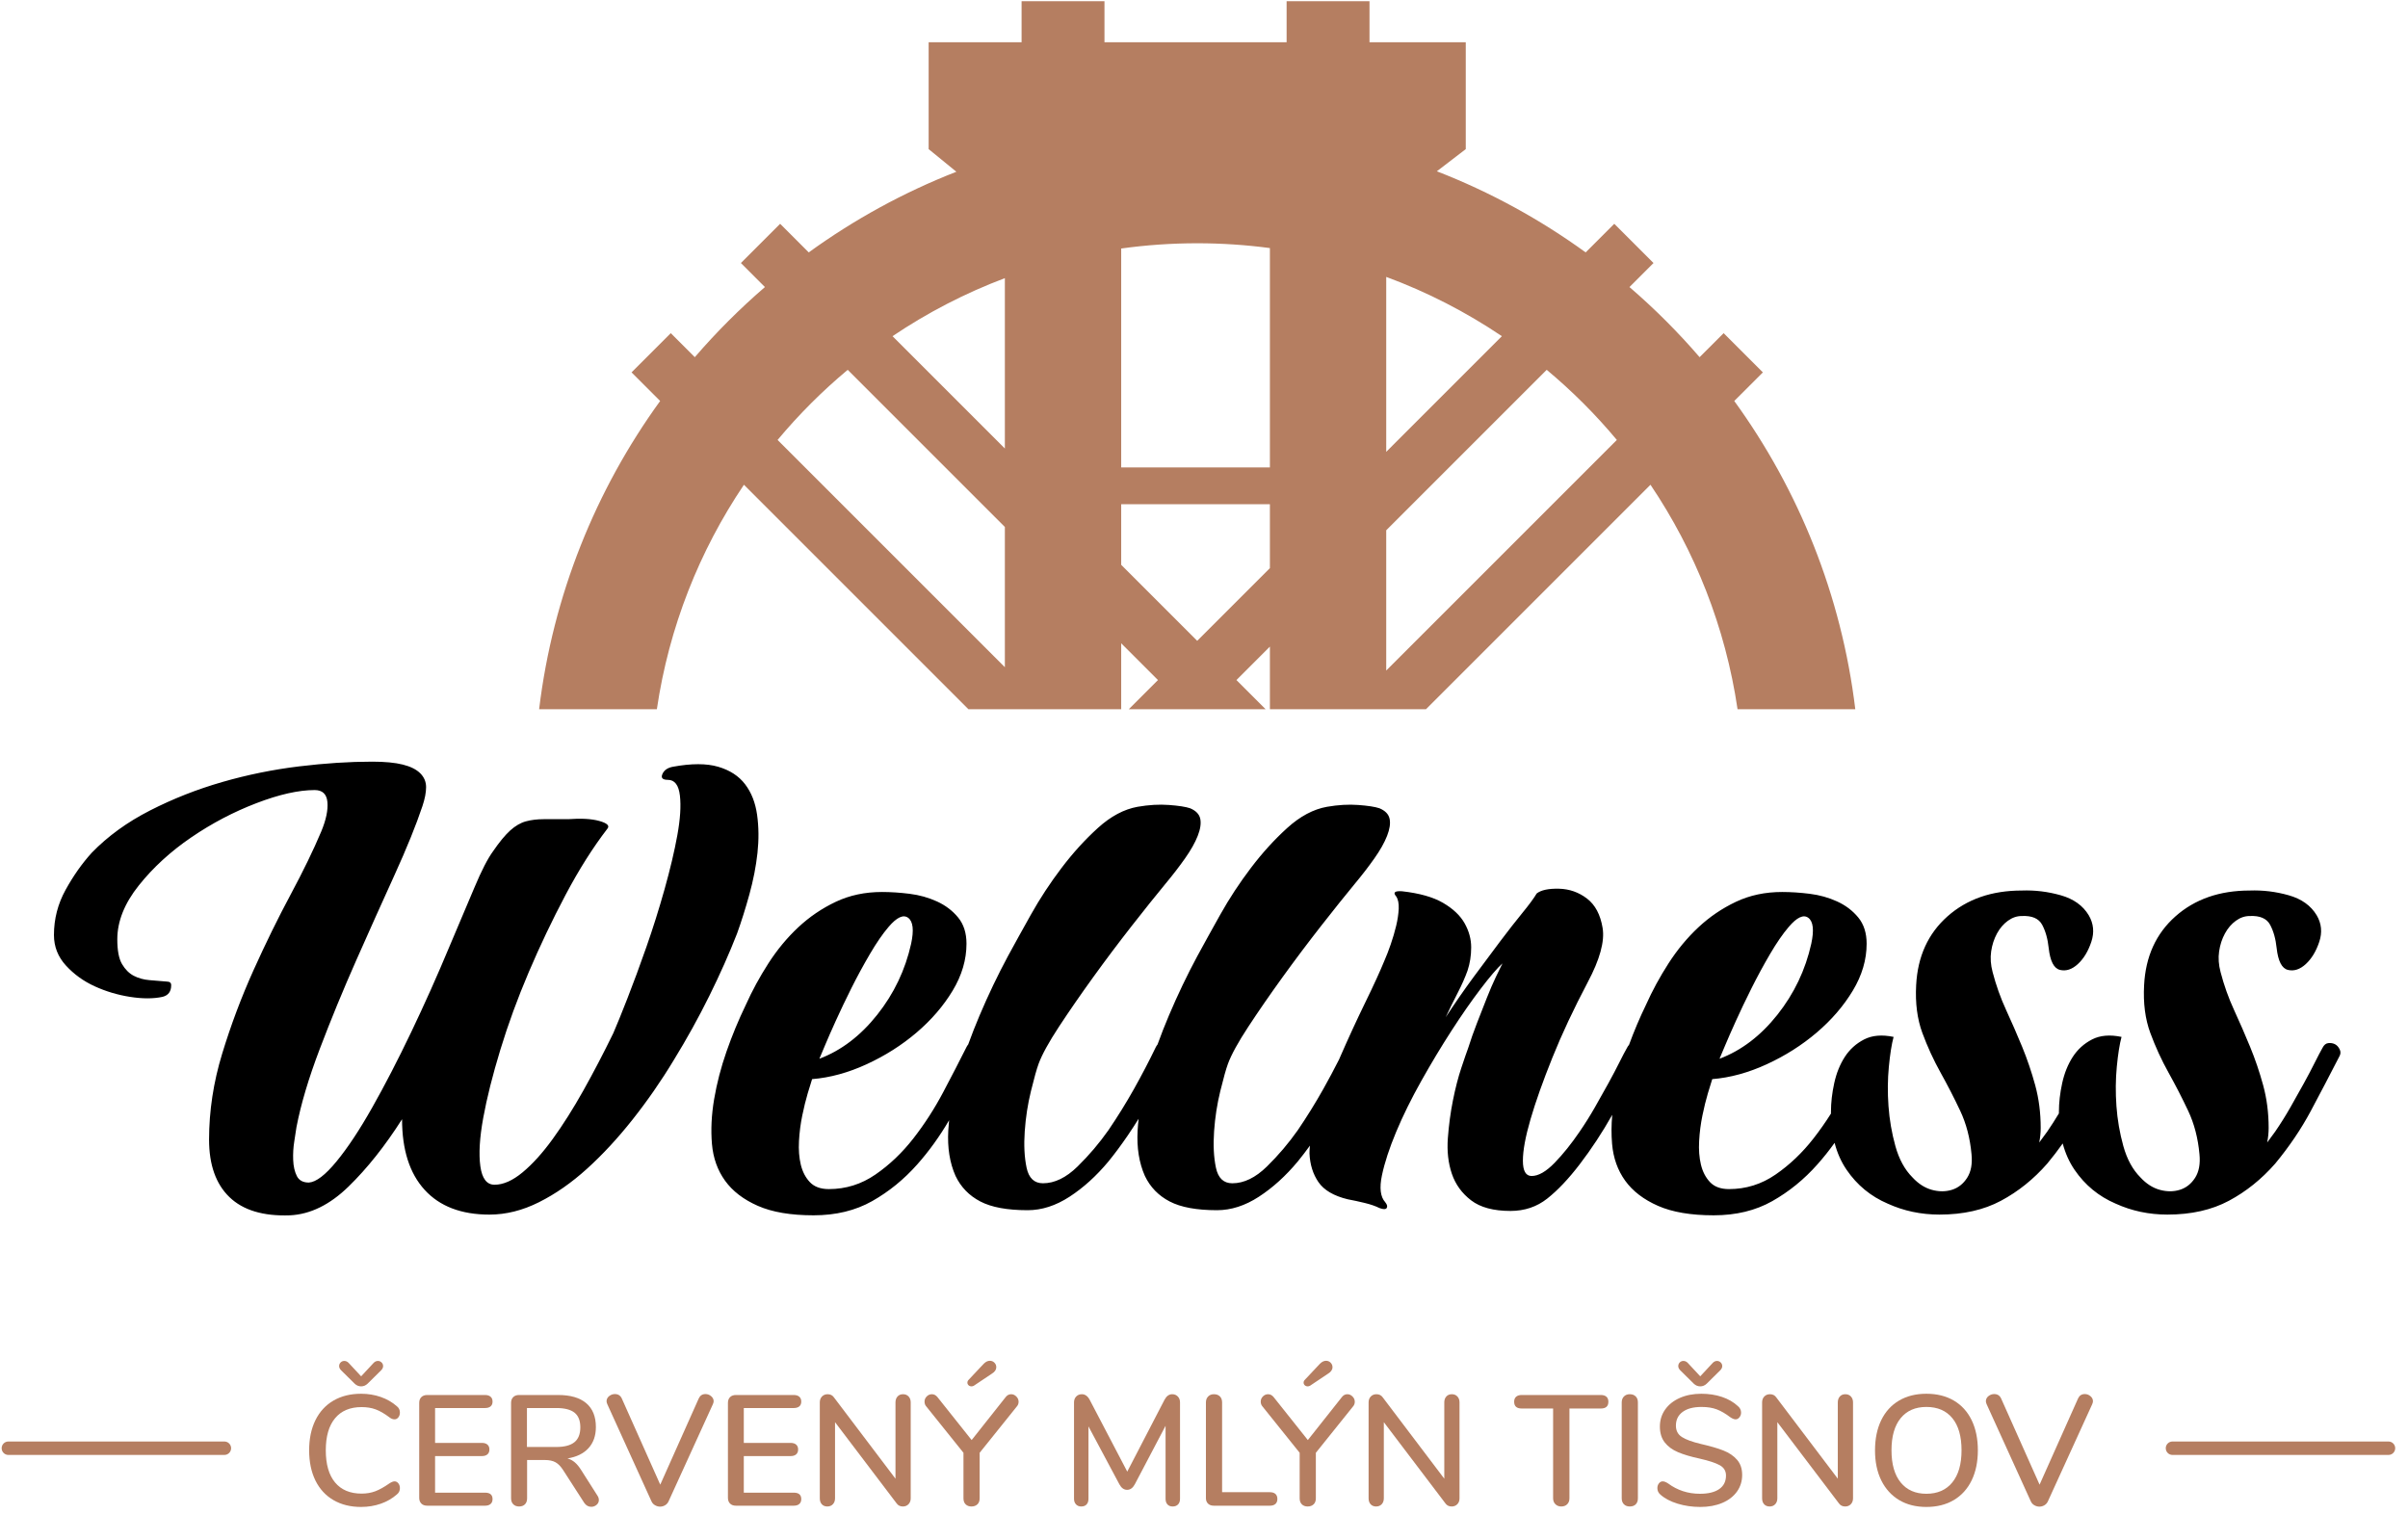 <?xml version="1.0" encoding="UTF-8" standalone="no"?><!DOCTYPE svg PUBLIC "-//W3C//DTD SVG 1.1//EN" "http://www.w3.org/Graphics/SVG/1.1/DTD/svg11.dtd"><svg width="100%" height="100%" viewBox="0 0 194 122" version="1.1" xmlns="http://www.w3.org/2000/svg" xmlns:xlink="http://www.w3.org/1999/xlink" xml:space="preserve" xmlns:serif="http://www.serif.com/" style="fill-rule:evenodd;clip-rule:evenodd;stroke-linejoin:round;stroke-miterlimit:1.414;"><g><g><path d="M192.969,116.687c0,-0.299 -0.242,-0.541 -0.541,-0.541l-17.403,0c-0.299,0 -0.541,0.242 -0.541,0.541c0,0.299 0.242,0.541 0.541,0.541l17.403,0c0.299,0 0.541,-0.242 0.541,-0.541Z" style="fill:#b57e61;"/><path d="M18.619,116.687c0,-0.299 -0.243,-0.541 -0.541,-0.541l-17.404,0c-0.299,0 -0.541,0.242 -0.541,0.541c0,0.299 0.242,0.541 0.541,0.541l17.404,0c0.298,0 0.541,-0.242 0.541,-0.541Z" style="fill:#b57e61;"/><path d="M29.094,121.419c-0.852,0 -1.594,-0.183 -2.227,-0.55c-0.632,-0.367 -1.117,-0.894 -1.455,-1.581c-0.337,-0.688 -0.506,-1.5 -0.506,-2.436c0,-0.927 0.169,-1.735 0.506,-2.422c0.338,-0.688 0.823,-1.215 1.455,-1.582c0.633,-0.367 1.375,-0.55 2.227,-0.55c0.556,0 1.083,0.086 1.581,0.259c0.498,0.173 0.932,0.424 1.303,0.753c0.16,0.127 0.24,0.295 0.24,0.506c0,0.152 -0.042,0.281 -0.126,0.386c-0.084,0.105 -0.186,0.158 -0.304,0.158c-0.143,0 -0.282,-0.055 -0.417,-0.164c-0.405,-0.304 -0.774,-0.517 -1.107,-0.639c-0.333,-0.123 -0.711,-0.184 -1.132,-0.184c-0.928,0 -1.641,0.3 -2.138,0.899c-0.498,0.598 -0.747,1.459 -0.747,2.58c0,1.13 0.249,1.995 0.747,2.594c0.497,0.598 1.21,0.898 2.138,0.898c0.404,0 0.773,-0.063 1.107,-0.19c0.333,-0.126 0.71,-0.337 1.132,-0.632c0.168,-0.11 0.308,-0.165 0.417,-0.165c0.118,0 0.22,0.053 0.304,0.158c0.084,0.106 0.126,0.234 0.126,0.386c0,0.211 -0.08,0.38 -0.24,0.506c-0.371,0.329 -0.805,0.58 -1.303,0.753c-0.498,0.173 -1.025,0.259 -1.581,0.259Zm0,-9.716c-0.194,0 -0.367,-0.071 -0.519,-0.215l-1.088,-1.075c-0.11,-0.11 -0.164,-0.223 -0.164,-0.342c0,-0.118 0.04,-0.217 0.12,-0.297c0.08,-0.08 0.179,-0.12 0.297,-0.12c0.126,0 0.24,0.051 0.342,0.152l1.012,1.088l1.012,-1.088c0.101,-0.101 0.215,-0.152 0.341,-0.152c0.11,0 0.207,0.04 0.291,0.12c0.085,0.08 0.127,0.179 0.127,0.297c0,0.119 -0.055,0.232 -0.165,0.342l-1.088,1.075c-0.152,0.144 -0.324,0.215 -0.518,0.215Z" style="fill:#b57e61;fill-rule:nonzero;"/><path d="M34.42,121.318c-0.203,0 -0.361,-0.057 -0.475,-0.171c-0.114,-0.114 -0.171,-0.268 -0.171,-0.462l0,-7.653c0,-0.194 0.057,-0.348 0.171,-0.462c0.114,-0.114 0.272,-0.171 0.475,-0.171l4.655,0c0.194,0 0.344,0.047 0.449,0.139c0.106,0.093 0.158,0.224 0.158,0.393c0,0.168 -0.052,0.297 -0.158,0.385c-0.105,0.089 -0.255,0.133 -0.449,0.133l-4.023,0l0,2.809l3.77,0c0.194,0 0.344,0.046 0.449,0.139c0.106,0.093 0.158,0.223 0.158,0.392c0,0.169 -0.052,0.299 -0.158,0.392c-0.105,0.093 -0.255,0.139 -0.449,0.139l-3.77,0l0,2.948l4.023,0c0.405,0 0.607,0.173 0.607,0.519c0,0.168 -0.052,0.299 -0.158,0.392c-0.105,0.093 -0.255,0.139 -0.449,0.139l-4.655,0Z" style="fill:#b57e61;fill-rule:nonzero;"/><path d="M48.133,120.508c0.076,0.11 0.114,0.228 0.114,0.355c0,0.151 -0.061,0.28 -0.183,0.385c-0.123,0.106 -0.264,0.159 -0.424,0.159c-0.236,0 -0.426,-0.106 -0.57,-0.317l-1.695,-2.631c-0.194,-0.304 -0.4,-0.517 -0.62,-0.639c-0.219,-0.122 -0.506,-0.183 -0.86,-0.183l-1.429,0l0,3.086c0,0.203 -0.057,0.363 -0.171,0.481c-0.114,0.118 -0.272,0.177 -0.475,0.177c-0.194,0 -0.35,-0.059 -0.468,-0.177c-0.118,-0.118 -0.177,-0.278 -0.177,-0.481l0,-7.691c0,-0.194 0.057,-0.348 0.171,-0.462c0.114,-0.114 0.272,-0.171 0.474,-0.171l3.15,0c0.987,0 1.74,0.219 2.259,0.658c0.518,0.439 0.778,1.08 0.778,1.923c0,0.7 -0.199,1.267 -0.595,1.701c-0.396,0.435 -0.961,0.711 -1.695,0.829c0.219,0.059 0.417,0.165 0.594,0.316c0.177,0.152 0.35,0.363 0.519,0.633l1.303,2.049Zm-3.314,-3.921c0.657,0 1.144,-0.129 1.461,-0.386c0.316,-0.257 0.474,-0.656 0.474,-1.196c0,-0.54 -0.156,-0.934 -0.468,-1.183c-0.312,-0.248 -0.801,-0.373 -1.467,-0.373l-2.366,0l0,3.138l2.366,0Z" style="fill:#b57e61;fill-rule:nonzero;"/><path d="M56.293,112.678c0.109,-0.237 0.291,-0.355 0.544,-0.355c0.169,0 0.32,0.057 0.455,0.171c0.135,0.114 0.203,0.251 0.203,0.411c0,0.059 -0.021,0.139 -0.064,0.241l-3.567,7.818c-0.059,0.135 -0.152,0.24 -0.278,0.316c-0.127,0.076 -0.262,0.114 -0.405,0.114c-0.144,0 -0.281,-0.038 -0.411,-0.114c-0.131,-0.076 -0.226,-0.181 -0.285,-0.316l-3.555,-7.818c-0.042,-0.102 -0.063,-0.182 -0.063,-0.241c0,-0.168 0.069,-0.308 0.209,-0.417c0.139,-0.11 0.293,-0.165 0.461,-0.165c0.262,0 0.447,0.118 0.557,0.355l3.099,6.945l3.1,-6.945Z" style="fill:#b57e61;fill-rule:nonzero;"/><path d="M59.291,121.318c-0.202,0 -0.36,-0.057 -0.474,-0.171c-0.114,-0.114 -0.171,-0.268 -0.171,-0.462l0,-7.653c0,-0.194 0.057,-0.348 0.171,-0.462c0.114,-0.114 0.272,-0.171 0.474,-0.171l4.656,0c0.194,0 0.343,0.047 0.449,0.139c0.105,0.093 0.158,0.224 0.158,0.393c0,0.168 -0.053,0.297 -0.158,0.385c-0.106,0.089 -0.255,0.133 -0.449,0.133l-4.023,0l0,2.809l3.77,0c0.194,0 0.343,0.046 0.449,0.139c0.105,0.093 0.158,0.223 0.158,0.392c0,0.169 -0.053,0.299 -0.158,0.392c-0.106,0.093 -0.255,0.139 -0.449,0.139l-3.77,0l0,2.948l4.023,0c0.404,0 0.607,0.173 0.607,0.519c0,0.168 -0.053,0.299 -0.158,0.392c-0.106,0.093 -0.255,0.139 -0.449,0.139l-4.656,0Z" style="fill:#b57e61;fill-rule:nonzero;"/><path d="M72.752,112.336c0.185,0 0.335,0.061 0.449,0.183c0.114,0.123 0.17,0.281 0.17,0.475l0,7.729c0,0.194 -0.059,0.353 -0.177,0.475c-0.118,0.122 -0.27,0.183 -0.455,0.183c-0.219,0 -0.388,-0.084 -0.506,-0.253l-4.959,-6.54l0,6.135c0,0.194 -0.057,0.353 -0.171,0.475c-0.114,0.122 -0.264,0.183 -0.449,0.183c-0.186,0 -0.333,-0.059 -0.443,-0.177c-0.11,-0.118 -0.164,-0.278 -0.164,-0.481l0,-7.729c0,-0.194 0.059,-0.352 0.177,-0.475c0.118,-0.122 0.27,-0.183 0.455,-0.183c0.219,0 0.388,0.084 0.506,0.253l4.959,6.553l0,-6.148c0,-0.194 0.055,-0.352 0.165,-0.475c0.109,-0.122 0.257,-0.183 0.443,-0.183Z" style="fill:#b57e61;fill-rule:nonzero;"/><path d="M81.025,112.564c0.118,-0.152 0.266,-0.228 0.443,-0.228c0.152,0 0.289,0.061 0.411,0.183c0.122,0.123 0.184,0.264 0.184,0.424c0,0.152 -0.051,0.283 -0.152,0.392l-2.986,3.72l0,3.668c0,0.211 -0.061,0.374 -0.183,0.487c-0.123,0.114 -0.281,0.171 -0.475,0.171c-0.194,0 -0.35,-0.057 -0.468,-0.171c-0.118,-0.113 -0.177,-0.276 -0.177,-0.487l0,-3.668l-2.985,-3.72c-0.102,-0.109 -0.152,-0.244 -0.152,-0.404c0,-0.161 0.059,-0.3 0.177,-0.418c0.118,-0.118 0.257,-0.177 0.417,-0.177c0.169,0 0.317,0.076 0.443,0.228l2.758,3.466l2.745,-3.466Zm-2.568,-0.911c-0.059,0.034 -0.122,0.05 -0.19,0.05c-0.092,0 -0.17,-0.029 -0.234,-0.088c-0.063,-0.059 -0.095,-0.131 -0.095,-0.215c0,-0.085 0.038,-0.165 0.114,-0.241l1.202,-1.277c0.16,-0.161 0.325,-0.241 0.493,-0.241c0.144,0 0.266,0.051 0.367,0.152c0.102,0.101 0.152,0.224 0.152,0.367c0,0.202 -0.118,0.375 -0.354,0.519l-1.455,0.974Z" style="fill:#b57e61;fill-rule:nonzero;"/><path d="M94.435,112.336c0.186,0 0.337,0.061 0.455,0.183c0.119,0.123 0.178,0.281 0.178,0.475l0,7.767c0,0.194 -0.053,0.346 -0.159,0.456c-0.105,0.109 -0.25,0.164 -0.436,0.164c-0.177,0 -0.316,-0.055 -0.417,-0.164c-0.102,-0.11 -0.152,-0.262 -0.152,-0.456l0,-5.882l-2.48,4.718c-0.16,0.296 -0.367,0.443 -0.62,0.443c-0.253,0 -0.459,-0.147 -0.62,-0.443l-2.492,-4.668l0,5.832c0,0.194 -0.05,0.346 -0.152,0.456c-0.101,0.109 -0.244,0.164 -0.43,0.164c-0.177,0 -0.318,-0.057 -0.424,-0.171c-0.105,-0.113 -0.158,-0.263 -0.158,-0.449l0,-7.767c0,-0.194 0.059,-0.352 0.177,-0.475c0.118,-0.122 0.27,-0.183 0.456,-0.183c0.261,0 0.472,0.152 0.632,0.455l3.024,5.782l2.998,-5.782c0.16,-0.303 0.367,-0.455 0.62,-0.455Z" style="fill:#b57e61;fill-rule:nonzero;"/><path d="M97.787,121.318c-0.193,0 -0.347,-0.055 -0.461,-0.164c-0.114,-0.11 -0.171,-0.258 -0.171,-0.443l0,-7.717c0,-0.194 0.059,-0.352 0.177,-0.475c0.118,-0.122 0.274,-0.183 0.468,-0.183c0.203,0 0.363,0.059 0.481,0.177c0.118,0.118 0.177,0.278 0.177,0.481l0,7.236l3.846,0c0.194,0 0.344,0.046 0.449,0.139c0.105,0.093 0.158,0.228 0.158,0.405c0,0.177 -0.053,0.312 -0.158,0.405c-0.105,0.093 -0.255,0.139 -0.449,0.139l-4.517,0Z" style="fill:#b57e61;fill-rule:nonzero;"/><path d="M108.111,112.564c0.118,-0.152 0.265,-0.228 0.442,-0.228c0.152,0 0.289,0.061 0.411,0.183c0.123,0.123 0.184,0.264 0.184,0.424c0,0.152 -0.051,0.283 -0.152,0.392l-2.985,3.72l0,3.668c0,0.211 -0.062,0.374 -0.184,0.487c-0.122,0.114 -0.28,0.171 -0.474,0.171c-0.194,0 -0.35,-0.057 -0.468,-0.171c-0.118,-0.113 -0.178,-0.276 -0.178,-0.487l0,-3.668l-2.985,-3.72c-0.101,-0.109 -0.152,-0.244 -0.152,-0.404c0,-0.161 0.059,-0.3 0.177,-0.418c0.118,-0.118 0.257,-0.177 0.418,-0.177c0.168,0 0.316,0.076 0.442,0.228l2.758,3.466l2.746,-3.466Zm-2.569,-0.911c-0.059,0.034 -0.122,0.05 -0.189,0.05c-0.093,0 -0.171,-0.029 -0.234,-0.088c-0.064,-0.059 -0.095,-0.131 -0.095,-0.215c0,-0.085 0.038,-0.165 0.114,-0.241l1.201,-1.277c0.161,-0.161 0.325,-0.241 0.494,-0.241c0.143,0 0.265,0.051 0.367,0.152c0.101,0.101 0.152,0.224 0.152,0.367c0,0.202 -0.119,0.375 -0.355,0.519l-1.455,0.974Z" style="fill:#b57e61;fill-rule:nonzero;"/><path d="M116.966,112.336c0.186,0 0.335,0.061 0.449,0.183c0.114,0.123 0.171,0.281 0.171,0.475l0,7.729c0,0.194 -0.059,0.353 -0.177,0.475c-0.118,0.122 -0.27,0.183 -0.456,0.183c-0.219,0 -0.387,-0.084 -0.506,-0.253l-4.959,-6.54l0,6.135c0,0.194 -0.057,0.353 -0.17,0.475c-0.114,0.122 -0.264,0.183 -0.45,0.183c-0.185,0 -0.333,-0.059 -0.442,-0.177c-0.11,-0.118 -0.165,-0.278 -0.165,-0.481l0,-7.729c0,-0.194 0.059,-0.352 0.177,-0.475c0.118,-0.122 0.27,-0.183 0.456,-0.183c0.219,0 0.388,0.084 0.506,0.253l4.959,6.553l0,-6.148c0,-0.194 0.055,-0.352 0.164,-0.475c0.11,-0.122 0.258,-0.183 0.443,-0.183Z" style="fill:#b57e61;fill-rule:nonzero;"/><path d="M125.784,121.381c-0.194,0 -0.352,-0.061 -0.475,-0.183c-0.122,-0.122 -0.183,-0.281 -0.183,-0.475l0,-7.236l-2.53,0c-0.405,0 -0.608,-0.181 -0.608,-0.544c0,-0.177 0.053,-0.312 0.159,-0.405c0.105,-0.092 0.255,-0.139 0.449,-0.139l6.376,0c0.194,0 0.343,0.047 0.449,0.139c0.105,0.093 0.158,0.228 0.158,0.405c0,0.363 -0.202,0.544 -0.607,0.544l-2.53,0l0,7.236c0,0.194 -0.059,0.353 -0.178,0.475c-0.118,0.122 -0.278,0.183 -0.48,0.183Z" style="fill:#b57e61;fill-rule:nonzero;"/><path d="M131.299,121.381c-0.193,0 -0.35,-0.059 -0.468,-0.177c-0.118,-0.118 -0.177,-0.278 -0.177,-0.481l0,-7.729c0,-0.194 0.059,-0.352 0.177,-0.475c0.118,-0.122 0.275,-0.183 0.468,-0.183c0.203,0 0.363,0.059 0.481,0.177c0.118,0.118 0.177,0.278 0.177,0.481l0,7.729c0,0.203 -0.057,0.363 -0.17,0.481c-0.114,0.118 -0.277,0.177 -0.488,0.177Z" style="fill:#b57e61;fill-rule:nonzero;"/><path d="M136.98,121.419c-0.641,0 -1.251,-0.088 -1.828,-0.265c-0.578,-0.178 -1.04,-0.422 -1.386,-0.734c-0.16,-0.135 -0.24,-0.308 -0.24,-0.519c0,-0.152 0.042,-0.28 0.127,-0.386c0.084,-0.105 0.185,-0.158 0.303,-0.158c0.118,0 0.262,0.055 0.43,0.165c0.751,0.556 1.607,0.835 2.568,0.835c0.675,0 1.194,-0.127 1.556,-0.38c0.363,-0.253 0.544,-0.616 0.544,-1.088c0,-0.371 -0.168,-0.649 -0.506,-0.835c-0.337,-0.185 -0.877,-0.363 -1.619,-0.531c-0.708,-0.152 -1.29,-0.325 -1.746,-0.519c-0.455,-0.194 -0.811,-0.457 -1.069,-0.791c-0.257,-0.333 -0.386,-0.757 -0.386,-1.271c0,-0.514 0.142,-0.972 0.424,-1.373c0.283,-0.4 0.677,-0.712 1.183,-0.936c0.506,-0.223 1.084,-0.335 1.733,-0.335c0.599,0 1.151,0.084 1.658,0.253c0.506,0.169 0.936,0.417 1.29,0.746c0.169,0.144 0.253,0.317 0.253,0.519c0,0.143 -0.044,0.27 -0.133,0.38c-0.088,0.109 -0.192,0.164 -0.31,0.164c-0.11,0 -0.249,-0.055 -0.417,-0.164c-0.388,-0.296 -0.753,-0.509 -1.095,-0.639c-0.341,-0.131 -0.752,-0.196 -1.233,-0.196c-0.65,0 -1.156,0.132 -1.518,0.398c-0.363,0.266 -0.544,0.635 -0.544,1.107c0,0.405 0.16,0.711 0.481,0.917c0.32,0.207 0.835,0.395 1.543,0.563c0.742,0.169 1.343,0.344 1.803,0.525c0.459,0.182 0.826,0.43 1.1,0.747c0.274,0.316 0.411,0.723 0.411,1.22c0,0.506 -0.141,0.956 -0.423,1.348c-0.283,0.392 -0.679,0.696 -1.19,0.911c-0.51,0.215 -1.098,0.322 -1.764,0.322Zm0,-9.716c-0.194,0 -0.367,-0.071 -0.519,-0.215l-1.088,-1.075c-0.11,-0.11 -0.164,-0.223 -0.164,-0.342c0,-0.118 0.04,-0.217 0.12,-0.297c0.08,-0.08 0.179,-0.12 0.297,-0.12c0.127,0 0.24,0.051 0.342,0.152l1.012,1.088l1.012,-1.088c0.101,-0.101 0.215,-0.152 0.341,-0.152c0.11,0 0.207,0.04 0.291,0.12c0.085,0.08 0.127,0.179 0.127,0.297c0,0.119 -0.055,0.232 -0.165,0.342l-1.088,1.075c-0.151,0.144 -0.324,0.215 -0.518,0.215Z" style="fill:#b57e61;fill-rule:nonzero;"/><path d="M148.669,112.336c0.186,0 0.335,0.061 0.449,0.183c0.114,0.123 0.171,0.281 0.171,0.475l0,7.729c0,0.194 -0.059,0.353 -0.177,0.475c-0.118,0.122 -0.27,0.183 -0.456,0.183c-0.219,0 -0.388,-0.084 -0.506,-0.253l-4.959,-6.54l0,6.135c0,0.194 -0.057,0.353 -0.171,0.475c-0.113,0.122 -0.263,0.183 -0.449,0.183c-0.185,0 -0.333,-0.059 -0.442,-0.177c-0.11,-0.118 -0.165,-0.278 -0.165,-0.481l0,-7.729c0,-0.194 0.059,-0.352 0.177,-0.475c0.118,-0.122 0.27,-0.183 0.456,-0.183c0.219,0 0.388,0.084 0.506,0.253l4.959,6.553l0,-6.148c0,-0.194 0.055,-0.352 0.164,-0.475c0.11,-0.122 0.257,-0.183 0.443,-0.183Z" style="fill:#b57e61;fill-rule:nonzero;"/><path d="M155.197,121.419c-0.844,0 -1.575,-0.185 -2.195,-0.556c-0.62,-0.372 -1.099,-0.899 -1.436,-1.582c-0.337,-0.683 -0.506,-1.488 -0.506,-2.416c0,-0.936 0.167,-1.748 0.5,-2.435c0.333,-0.688 0.812,-1.215 1.436,-1.582c0.624,-0.367 1.357,-0.55 2.201,-0.55c0.852,0 1.59,0.183 2.214,0.55c0.624,0.367 1.102,0.894 1.436,1.582c0.333,0.687 0.499,1.495 0.499,2.422c0,0.928 -0.166,1.736 -0.499,2.423c-0.334,0.687 -0.812,1.216 -1.436,1.588c-0.624,0.371 -1.362,0.556 -2.214,0.556Zm0,-1.062c0.894,0 1.59,-0.304 2.087,-0.911c0.498,-0.608 0.747,-1.472 0.747,-2.594c0,-1.121 -0.247,-1.984 -0.74,-2.587c-0.494,-0.603 -1.192,-0.904 -2.094,-0.904c-0.886,0 -1.575,0.301 -2.069,0.904c-0.493,0.603 -0.74,1.466 -0.74,2.587c0,1.122 0.247,1.986 0.74,2.594c0.494,0.607 1.183,0.911 2.069,0.911Z" style="fill:#b57e61;fill-rule:nonzero;"/><path d="M167.418,112.678c0.109,-0.237 0.29,-0.355 0.544,-0.355c0.168,0 0.32,0.057 0.455,0.171c0.135,0.114 0.202,0.251 0.202,0.411c0,0.059 -0.021,0.139 -0.063,0.241l-3.567,7.818c-0.059,0.135 -0.152,0.24 -0.279,0.316c-0.126,0.076 -0.261,0.114 -0.405,0.114c-0.143,0 -0.28,-0.038 -0.411,-0.114c-0.13,-0.076 -0.225,-0.181 -0.284,-0.316l-3.555,-7.818c-0.042,-0.102 -0.063,-0.182 -0.063,-0.241c0,-0.168 0.069,-0.308 0.208,-0.417c0.139,-0.11 0.293,-0.165 0.462,-0.165c0.261,0 0.447,0.118 0.557,0.355l3.099,6.945l3.1,-6.945Z" style="fill:#b57e61;fill-rule:nonzero;"/></g><path d="M43.434,57.147c1.111,-9.202 4.567,-17.687 9.751,-24.839l-2.305,-2.304l3.161,-3.161l1.936,1.935c1.74,-2.02 3.629,-3.909 5.649,-5.649l-1.935,-1.936l3.161,-3.161l2.304,2.305c3.646,-2.643 7.637,-4.836 11.894,-6.499l-2.233,-1.822l0,-8.614l7.487,0l0,-3.306l6.678,0l0,3.306l14.674,0l0,-3.306l6.678,0l0,3.306l7.755,0l0,8.614l-2.329,1.785c4.292,1.667 8.317,3.874 11.989,6.536l2.305,-2.305l3.161,3.161l-1.936,1.936c2.021,1.74 3.91,3.629 5.65,5.649l1.936,-1.935l3.161,3.161l-2.305,2.304c5.184,7.152 8.639,15.637 9.751,24.839l-9.486,0c-0.976,-6.623 -3.43,-12.768 -7.015,-18.089l-18.089,18.089l-12.573,0l0,-5.048l-2.695,2.695l2.353,2.353l-11.028,0l2.353,-2.353l-2.963,-2.963l0,5.316l-12.305,0l-18.089,-18.089c-3.585,5.321 -6.039,11.466 -7.015,18.089l-9.486,0Zm81.176,-27.349l-12.929,12.929l0,11.3l18.579,-18.579c-1.709,-2.049 -3.601,-3.941 -5.65,-5.65Zm-56.314,0c-2.049,1.709 -3.941,3.601 -5.65,5.65l18.311,18.311l0,-11.3l-12.661,-12.661Zm34.013,10.827l-11.98,0l0,4.884l6.124,6.124l5.856,-5.856l0,-5.152Zm0,-20.637c-1.916,-0.255 -3.871,-0.387 -5.856,-0.387c-2.078,0 -4.123,0.144 -6.124,0.423l0,17.636l11.98,0l0,-17.672Zm9.372,2.323l0,14.095l9.318,-9.319c-2.882,-1.943 -6.007,-3.553 -9.318,-4.776Zm-30.724,0.1c-3.212,1.21 -6.246,2.786 -9.051,4.676l9.051,9.051l0,-13.727Z" style="fill:#b57e61;"/><path d="M32.392,90.177c-1.369,2.152 -2.807,3.961 -4.313,5.428c-1.506,1.466 -3.08,2.239 -4.723,2.317c-2.151,0.078 -3.775,-0.411 -4.87,-1.467c-1.095,-1.056 -1.643,-2.601 -1.643,-4.635c0,-2.308 0.352,-4.616 1.056,-6.923c0.704,-2.308 1.545,-4.548 2.523,-6.719c0.978,-2.17 1.976,-4.204 2.993,-6.102c1.017,-1.897 1.838,-3.588 2.464,-5.075c0.391,-0.939 0.557,-1.731 0.499,-2.376c-0.059,-0.646 -0.401,-0.968 -1.027,-0.968c-1.291,0 -2.856,0.352 -4.694,1.056c-1.838,0.704 -3.589,1.623 -5.251,2.758c-1.663,1.134 -3.071,2.425 -4.225,3.872c-1.154,1.447 -1.731,2.895 -1.731,4.342c0,0.9 0.127,1.564 0.382,1.995c0.254,0.43 0.567,0.743 0.939,0.939c0.371,0.195 0.792,0.312 1.261,0.352c0.469,0.039 0.939,0.078 1.408,0.117c0.235,0 0.352,0.098 0.352,0.293c0,0.509 -0.234,0.822 -0.704,0.939c-0.743,0.157 -1.613,0.157 -2.611,0c-0.997,-0.156 -1.946,-0.44 -2.846,-0.851c-0.899,-0.41 -1.672,-0.968 -2.317,-1.672c-0.646,-0.704 -0.968,-1.525 -0.968,-2.464c0,-1.291 0.313,-2.504 0.939,-3.638c0.625,-1.134 1.329,-2.132 2.112,-2.992c1.291,-1.33 2.855,-2.465 4.694,-3.403c1.838,-0.939 3.774,-1.702 5.808,-2.289c2.034,-0.586 4.098,-1.007 6.19,-1.261c2.093,-0.254 4.059,-0.382 5.897,-0.382c1.017,0 1.839,0.079 2.464,0.235c0.626,0.157 1.096,0.391 1.409,0.704c0.313,0.313 0.469,0.685 0.469,1.115c0,0.43 -0.098,0.939 -0.293,1.526c-0.509,1.525 -1.262,3.383 -2.259,5.574c-0.998,2.19 -2.025,4.478 -3.081,6.864c-1.056,2.386 -2.034,4.763 -2.933,7.129c-0.9,2.367 -1.526,4.469 -1.878,6.308c-0.039,0.273 -0.098,0.655 -0.176,1.144c-0.078,0.489 -0.108,0.988 -0.088,1.496c0.02,0.509 0.117,0.939 0.293,1.291c0.176,0.352 0.499,0.528 0.969,0.528c0.586,-0.039 1.329,-0.606 2.229,-1.702c0.9,-1.095 1.858,-2.542 2.875,-4.342c1.017,-1.799 2.064,-3.823 3.139,-6.072c1.076,-2.249 2.103,-4.547 3.081,-6.894c0.782,-1.839 1.457,-3.433 2.024,-4.782c0.567,-1.35 1.066,-2.318 1.496,-2.905c0.509,-0.743 0.968,-1.3 1.379,-1.672c0.411,-0.371 0.831,-0.616 1.261,-0.733c0.431,-0.118 0.91,-0.176 1.438,-0.176c0.528,0 1.183,0 1.965,0c1.057,-0.079 1.898,-0.03 2.523,0.146c0.626,0.176 0.841,0.382 0.646,0.616c-1.174,1.526 -2.298,3.306 -3.374,5.34c-1.076,2.034 -2.063,4.107 -2.963,6.219c-0.9,2.112 -1.662,4.195 -2.288,6.249c-0.626,2.054 -1.086,3.882 -1.379,5.486c-0.293,1.604 -0.372,2.904 -0.235,3.902c0.137,0.997 0.518,1.496 1.144,1.496c0.704,0 1.457,-0.333 2.259,-0.998c0.802,-0.665 1.614,-1.564 2.435,-2.699c0.822,-1.134 1.643,-2.434 2.465,-3.901c0.821,-1.467 1.623,-3.002 2.405,-4.606c0.274,-0.626 0.655,-1.565 1.144,-2.817c0.489,-1.251 0.998,-2.63 1.526,-4.136c0.528,-1.506 1.017,-3.061 1.467,-4.665c0.449,-1.603 0.792,-3.051 1.026,-4.341c0.235,-1.291 0.304,-2.357 0.206,-3.198c-0.098,-0.841 -0.421,-1.262 -0.968,-1.262c-0.431,0 -0.577,-0.156 -0.44,-0.469c0.137,-0.313 0.42,-0.509 0.85,-0.587c1.487,-0.274 2.699,-0.274 3.638,0c0.939,0.274 1.663,0.743 2.171,1.408c0.509,0.665 0.831,1.487 0.968,2.465c0.137,0.978 0.147,2.004 0.03,3.08c-0.118,1.076 -0.333,2.181 -0.646,3.315c-0.313,1.134 -0.645,2.191 -0.997,3.168c-0.626,1.604 -1.369,3.276 -2.23,5.017c-0.86,1.741 -1.819,3.472 -2.875,5.193c-1.017,1.682 -2.122,3.276 -3.315,4.782c-1.193,1.506 -2.415,2.826 -3.667,3.96c-1.252,1.134 -2.543,2.034 -3.873,2.699c-1.329,0.665 -2.659,0.998 -3.989,0.998c-2.269,0 -4.01,-0.665 -5.222,-1.995c-1.213,-1.33 -1.819,-3.227 -1.819,-5.692Zm60.861,-6.011c0.278,-0.772 0.586,-1.555 0.922,-2.35c0.704,-1.662 1.467,-3.256 2.289,-4.782c0.508,-0.938 1.124,-2.053 1.848,-3.344c0.723,-1.291 1.545,-2.543 2.464,-3.755c0.919,-1.213 1.897,-2.288 2.934,-3.227c1.036,-0.939 2.102,-1.506 3.197,-1.702c0.9,-0.156 1.741,-0.205 2.523,-0.146c0.783,0.058 1.35,0.146 1.702,0.264c0.469,0.195 0.743,0.479 0.821,0.85c0.079,0.372 0.01,0.832 -0.205,1.379c-0.215,0.548 -0.557,1.154 -1.027,1.819c-0.469,0.665 -0.997,1.35 -1.584,2.054c-0.743,0.899 -1.643,2.024 -2.699,3.373c-1.056,1.35 -2.093,2.729 -3.11,4.137c-1.017,1.408 -1.936,2.738 -2.757,3.99c-0.822,1.251 -1.369,2.249 -1.643,2.992c-0.157,0.43 -0.362,1.164 -0.616,2.2c-0.255,1.037 -0.421,2.113 -0.499,3.227c-0.078,1.115 -0.029,2.093 0.147,2.934c0.176,0.841 0.616,1.262 1.32,1.262c0.939,0 1.868,-0.45 2.787,-1.35c0.919,-0.9 1.75,-1.877 2.493,-2.934c0.744,-1.095 1.428,-2.2 2.054,-3.315c0.442,-0.787 0.864,-1.579 1.267,-2.376c0.038,-0.088 0.077,-0.176 0.115,-0.264c0.658,-1.506 1.326,-2.953 2.003,-4.342c0.678,-1.388 1.192,-2.513 1.544,-3.374c0.156,-0.352 0.322,-0.782 0.498,-1.29c0.176,-0.509 0.323,-1.008 0.44,-1.497c0.118,-0.489 0.186,-0.948 0.206,-1.378c0.019,-0.431 -0.049,-0.763 -0.206,-0.998c-0.273,-0.313 -0.117,-0.45 0.47,-0.411c1.408,0.157 2.513,0.47 3.315,0.939c0.802,0.47 1.379,1.017 1.731,1.643c0.352,0.626 0.528,1.271 0.528,1.936c0,0.665 -0.098,1.291 -0.294,1.878c-0.195,0.547 -0.459,1.144 -0.792,1.789c-0.332,0.646 -0.655,1.301 -0.968,1.966c0.743,-1.134 1.496,-2.22 2.259,-3.256c0.763,-1.037 1.477,-1.995 2.142,-2.875c0.665,-0.881 1.261,-1.643 1.789,-2.289c0.528,-0.645 0.91,-1.163 1.144,-1.555c0.353,-0.273 0.949,-0.401 1.79,-0.381c0.841,0.02 1.594,0.284 2.259,0.792c0.665,0.509 1.085,1.301 1.261,2.376c0.176,1.076 -0.224,2.533 -1.202,4.372c-1.135,2.151 -2.083,4.175 -2.846,6.072c-0.763,1.897 -1.35,3.55 -1.76,4.958c-0.411,1.408 -0.616,2.523 -0.616,3.345c0,0.821 0.234,1.232 0.704,1.232c0.547,0 1.163,-0.352 1.848,-1.056c0.685,-0.704 1.359,-1.545 2.024,-2.523c0.43,-0.626 0.841,-1.281 1.232,-1.966c0.392,-0.684 0.753,-1.33 1.086,-1.936c0.332,-0.606 0.626,-1.164 0.88,-1.672c0.254,-0.509 0.46,-0.9 0.616,-1.174c0.048,-0.096 0.101,-0.174 0.159,-0.234c0.405,-1.105 0.86,-2.181 1.367,-3.227c0.508,-1.135 1.114,-2.25 1.818,-3.345c0.705,-1.095 1.506,-2.063 2.406,-2.904c0.9,-0.841 1.907,-1.526 3.022,-2.054c1.115,-0.528 2.356,-0.792 3.726,-0.792c0.704,0 1.447,0.049 2.229,0.147c0.782,0.098 1.516,0.303 2.2,0.616c0.685,0.313 1.252,0.743 1.702,1.291c0.45,0.547 0.675,1.251 0.675,2.112c0,1.291 -0.372,2.552 -1.115,3.784c-0.743,1.233 -1.711,2.357 -2.904,3.374c-1.194,1.017 -2.533,1.868 -4.02,2.552c-1.486,0.685 -2.953,1.086 -4.4,1.203c-0.078,0.235 -0.196,0.616 -0.352,1.144c-0.157,0.528 -0.303,1.125 -0.44,1.79c-0.137,0.665 -0.225,1.349 -0.264,2.053c-0.039,0.705 0.009,1.34 0.146,1.907c0.137,0.568 0.382,1.037 0.734,1.409c0.352,0.371 0.86,0.557 1.525,0.557c1.369,0 2.621,-0.391 3.755,-1.174c1.135,-0.782 2.152,-1.75 3.051,-2.904c0.5,-0.641 0.97,-1.309 1.409,-2.005c0,-0.045 0,-0.091 0,-0.136c0,-0.744 0.088,-1.516 0.264,-2.318c0.176,-0.802 0.459,-1.506 0.85,-2.112c0.392,-0.607 0.91,-1.076 1.555,-1.408c0.646,-0.333 1.438,-0.401 2.377,-0.206c-0.157,0.587 -0.284,1.389 -0.382,2.406c-0.098,1.017 -0.107,2.073 -0.029,3.168c0.078,1.095 0.264,2.171 0.557,3.227c0.294,1.056 0.753,1.897 1.379,2.523c0.47,0.509 0.988,0.841 1.555,0.998c0.567,0.156 1.105,0.156 1.614,0c0.508,-0.157 0.919,-0.48 1.232,-0.968c0.313,-0.489 0.43,-1.125 0.352,-1.907c-0.118,-1.291 -0.421,-2.455 -0.91,-3.491c-0.489,-1.037 -1.017,-2.064 -1.584,-3.081c-0.567,-1.017 -1.056,-2.083 -1.467,-3.198c-0.41,-1.114 -0.577,-2.395 -0.499,-3.843c0.118,-2.308 0.959,-4.156 2.523,-5.544c1.565,-1.389 3.56,-2.083 5.985,-2.083c1.056,-0.039 2.103,0.088 3.139,0.381c1.037,0.293 1.79,0.831 2.259,1.614c0.391,0.665 0.46,1.378 0.206,2.141c-0.255,0.763 -0.617,1.359 -1.086,1.79c-0.469,0.43 -0.948,0.587 -1.437,0.469c-0.489,-0.117 -0.793,-0.704 -0.91,-1.76c-0.078,-0.743 -0.254,-1.369 -0.528,-1.878c-0.274,-0.508 -0.821,-0.743 -1.643,-0.704c-0.391,0 -0.763,0.127 -1.115,0.382c-0.352,0.254 -0.645,0.596 -0.88,1.026c-0.234,0.431 -0.391,0.91 -0.469,1.438c-0.078,0.528 -0.039,1.085 0.117,1.672c0.274,1.056 0.636,2.073 1.086,3.051c0.45,0.978 0.88,1.966 1.291,2.963c0.41,0.998 0.762,2.034 1.056,3.11c0.293,1.076 0.44,2.22 0.44,3.432c0,0.196 -0.01,0.392 -0.03,0.587c-0.019,0.196 -0.049,0.391 -0.088,0.587l0.646,-0.88c0.324,-0.472 0.637,-0.96 0.939,-1.465c0,-0.04 0,-0.08 0,-0.119c0,-0.744 0.088,-1.516 0.264,-2.318c0.176,-0.802 0.459,-1.506 0.85,-2.112c0.392,-0.607 0.91,-1.076 1.555,-1.408c0.646,-0.333 1.438,-0.401 2.376,-0.206c-0.156,0.587 -0.283,1.389 -0.381,2.406c-0.098,1.017 -0.107,2.073 -0.029,3.168c0.078,1.095 0.264,2.171 0.557,3.227c0.294,1.056 0.753,1.897 1.379,2.523c0.469,0.509 0.988,0.841 1.555,0.998c0.567,0.156 1.105,0.156 1.613,0c0.509,-0.157 0.92,-0.48 1.233,-0.968c0.312,-0.489 0.43,-1.125 0.352,-1.907c-0.118,-1.291 -0.421,-2.455 -0.91,-3.491c-0.489,-1.037 -1.017,-2.064 -1.584,-3.081c-0.567,-1.017 -1.056,-2.083 -1.467,-3.198c-0.411,-1.114 -0.577,-2.395 -0.499,-3.843c0.118,-2.308 0.959,-4.156 2.523,-5.544c1.565,-1.389 3.56,-2.083 5.985,-2.083c1.056,-0.039 2.103,0.088 3.139,0.381c1.037,0.293 1.79,0.831 2.259,1.614c0.391,0.665 0.46,1.378 0.205,2.141c-0.254,0.763 -0.616,1.359 -1.085,1.79c-0.469,0.43 -0.949,0.587 -1.438,0.469c-0.489,-0.117 -0.792,-0.704 -0.909,-1.76c-0.078,-0.743 -0.254,-1.369 -0.528,-1.878c-0.274,-0.508 -0.822,-0.743 -1.643,-0.704c-0.391,0 -0.763,0.127 -1.115,0.382c-0.352,0.254 -0.645,0.596 -0.88,1.026c-0.235,0.431 -0.391,0.91 -0.469,1.438c-0.078,0.528 -0.039,1.085 0.117,1.672c0.274,1.056 0.636,2.073 1.086,3.051c0.449,0.978 0.88,1.966 1.29,2.963c0.411,0.998 0.763,2.034 1.057,3.11c0.293,1.076 0.44,2.22 0.44,3.432c0,0.196 -0.01,0.392 -0.03,0.587c-0.019,0.196 -0.049,0.391 -0.088,0.587l0.646,-0.88c0.43,-0.626 0.841,-1.281 1.232,-1.966c0.391,-0.684 0.753,-1.33 1.085,-1.936c0.333,-0.606 0.626,-1.164 0.88,-1.672c0.255,-0.509 0.46,-0.9 0.616,-1.174c0.118,-0.234 0.274,-0.362 0.47,-0.381c0.195,-0.02 0.371,0.01 0.528,0.088c0.156,0.078 0.283,0.215 0.381,0.411c0.098,0.195 0.088,0.391 -0.029,0.586c-0.743,1.448 -1.506,2.905 -2.288,4.372c-0.783,1.466 -1.741,2.884 -2.875,4.253c-1.096,1.252 -2.338,2.25 -3.726,2.993c-1.389,0.743 -3.041,1.115 -4.958,1.115c-1.486,0 -2.875,-0.294 -4.166,-0.881c-1.369,-0.586 -2.474,-1.496 -3.315,-2.728c-0.426,-0.624 -0.744,-1.331 -0.954,-2.121c-0.389,0.548 -0.804,1.089 -1.246,1.622c-1.095,1.252 -2.337,2.25 -3.726,2.993c-1.389,0.743 -3.041,1.115 -4.958,1.115c-1.486,0 -2.875,-0.294 -4.166,-0.881c-1.369,-0.586 -2.474,-1.496 -3.315,-2.728c-0.435,-0.637 -0.757,-1.361 -0.967,-2.17c-0.436,0.608 -0.896,1.185 -1.38,1.73c-1.075,1.213 -2.288,2.2 -3.638,2.963c-1.349,0.763 -2.923,1.144 -4.723,1.144c-1.838,0 -3.334,-0.254 -4.488,-0.763c-1.154,-0.508 -2.034,-1.183 -2.641,-2.024c-0.606,-0.841 -0.958,-1.828 -1.056,-2.963c-0.065,-0.752 -0.061,-1.534 0.012,-2.345c-0.797,1.415 -1.672,2.744 -2.623,3.988c-0.899,1.174 -1.77,2.093 -2.611,2.758c-0.841,0.665 -1.828,0.997 -2.963,0.997c-1.369,0 -2.425,-0.283 -3.168,-0.851c-0.743,-0.567 -1.262,-1.281 -1.555,-2.141c-0.293,-0.861 -0.401,-1.819 -0.323,-2.875c0.079,-1.056 0.215,-2.073 0.411,-3.051c0.196,-0.978 0.42,-1.848 0.675,-2.611c0.254,-0.763 0.44,-1.301 0.557,-1.614c0.196,-0.626 0.43,-1.291 0.704,-1.995c0.274,-0.704 0.538,-1.378 0.792,-2.024c0.255,-0.645 0.499,-1.212 0.734,-1.701c0.234,-0.489 0.41,-0.851 0.528,-1.086c-0.43,0.391 -1.017,1.076 -1.76,2.054c-0.744,0.978 -1.526,2.102 -2.347,3.373c-0.822,1.272 -1.633,2.621 -2.435,4.049c-0.802,1.428 -1.477,2.797 -2.025,4.107c-0.547,1.31 -0.928,2.474 -1.143,3.491c-0.215,1.017 -0.127,1.741 0.263,2.171c0.157,0.196 0.196,0.352 0.118,0.469c-0.079,0.118 -0.274,0.118 -0.587,0c-0.31,-0.156 -0.707,-0.293 -1.19,-0.41c-0.484,-0.118 -0.939,-0.215 -1.365,-0.294c-1.123,-0.273 -1.907,-0.733 -2.352,-1.378c-0.445,-0.646 -0.687,-1.418 -0.726,-2.318c0,-0.197 0.012,-0.406 0.036,-0.626c-0.325,0.447 -0.65,0.871 -0.975,1.271c-0.977,1.174 -2.024,2.122 -3.139,2.846c-1.114,0.724 -2.239,1.085 -3.373,1.085c-1.643,0 -2.914,-0.234 -3.814,-0.704c-0.9,-0.469 -1.565,-1.154 -1.995,-2.053c-0.469,-1.056 -0.665,-2.279 -0.587,-3.667c0.018,-0.311 0.044,-0.625 0.081,-0.944c-0.286,0.461 -0.587,0.922 -0.902,1.384c-0.509,0.743 -1.017,1.428 -1.526,2.053c-0.978,1.174 -2.024,2.122 -3.139,2.846c-1.115,0.724 -2.239,1.085 -3.373,1.085c-1.643,0 -2.915,-0.234 -3.814,-0.704c-0.9,-0.469 -1.565,-1.154 -1.995,-2.053c-0.47,-1.056 -0.665,-2.279 -0.587,-3.667c0.015,-0.272 0.038,-0.547 0.067,-0.826c-0.763,1.305 -1.617,2.49 -2.561,3.554c-1.075,1.213 -2.288,2.2 -3.637,2.963c-1.35,0.763 -2.924,1.144 -4.724,1.144c-1.838,0 -3.334,-0.254 -4.488,-0.763c-1.154,-0.508 -2.034,-1.183 -2.64,-2.024c-0.607,-0.841 -0.959,-1.828 -1.057,-2.963c-0.097,-1.134 -0.039,-2.337 0.176,-3.608c0.216,-1.272 0.548,-2.553 0.998,-3.843c0.45,-1.291 0.968,-2.543 1.555,-3.755c0.508,-1.135 1.115,-2.25 1.819,-3.345c0.704,-1.095 1.506,-2.063 2.405,-2.904c0.9,-0.841 1.907,-1.526 3.022,-2.054c1.115,-0.528 2.357,-0.792 3.726,-0.792c0.704,0 1.447,0.049 2.229,0.147c0.783,0.098 1.516,0.303 2.201,0.616c0.684,0.313 1.251,0.743 1.701,1.291c0.45,0.547 0.675,1.251 0.675,2.112c0,1.291 -0.372,2.552 -1.115,3.784c-0.743,1.233 -1.711,2.357 -2.904,3.374c-1.193,1.017 -2.533,1.868 -4.019,2.552c-1.487,0.685 -2.954,1.086 -4.401,1.203c-0.078,0.235 -0.195,0.616 -0.352,1.144c-0.156,0.528 -0.303,1.125 -0.44,1.79c-0.137,0.665 -0.225,1.349 -0.264,2.053c-0.039,0.705 0.01,1.34 0.147,1.907c0.137,0.568 0.381,1.037 0.733,1.409c0.352,0.371 0.861,0.557 1.526,0.557c1.369,0 2.62,-0.391 3.755,-1.174c1.134,-0.782 2.151,-1.75 3.051,-2.904c0.899,-1.154 1.701,-2.396 2.405,-3.726c0.704,-1.33 1.33,-2.542 1.878,-3.637c0.042,-0.084 0.087,-0.154 0.136,-0.21c0.278,-0.77 0.585,-1.551 0.92,-2.343c0.704,-1.662 1.467,-3.256 2.288,-4.782c0.509,-0.938 1.125,-2.053 1.849,-3.344c0.723,-1.291 1.545,-2.543 2.464,-3.755c0.919,-1.213 1.897,-2.288 2.934,-3.227c1.036,-0.939 2.102,-1.506 3.197,-1.702c0.9,-0.156 1.741,-0.205 2.523,-0.146c0.783,0.058 1.35,0.146 1.702,0.264c0.469,0.195 0.743,0.479 0.821,0.85c0.078,0.372 0.01,0.832 -0.205,1.379c-0.215,0.548 -0.558,1.154 -1.027,1.819c-0.469,0.665 -0.997,1.35 -1.584,2.054c-0.743,0.899 -1.643,2.024 -2.699,3.373c-1.056,1.35 -2.093,2.729 -3.11,4.137c-1.017,1.408 -1.936,2.738 -2.758,3.99c-0.821,1.251 -1.369,2.249 -1.642,2.992c-0.157,0.43 -0.362,1.164 -0.616,2.2c-0.255,1.037 -0.421,2.113 -0.499,3.227c-0.078,1.115 -0.03,2.093 0.147,2.934c0.176,0.841 0.616,1.262 1.32,1.262c0.938,0 1.867,-0.45 2.787,-1.35c0.919,-0.9 1.75,-1.877 2.493,-2.934c0.744,-1.095 1.428,-2.2 2.054,-3.315c0.626,-1.114 1.212,-2.239 1.76,-3.373c0.04,-0.081 0.085,-0.148 0.134,-0.203Zm-27.241,1.141c1.76,-0.665 3.315,-1.848 4.664,-3.549c1.35,-1.702 2.259,-3.609 2.729,-5.721c0.234,-1.095 0.156,-1.79 -0.235,-2.083c-0.391,-0.293 -0.919,-0.049 -1.584,0.733c-0.47,0.548 -0.968,1.272 -1.496,2.171c-0.528,0.9 -1.027,1.819 -1.497,2.758c-0.469,0.939 -0.889,1.819 -1.261,2.64c-0.372,0.822 -0.655,1.467 -0.851,1.937c-0.078,0.195 -0.156,0.381 -0.234,0.557c-0.079,0.176 -0.157,0.362 -0.235,0.557Zm72.521,0c1.76,-0.665 3.315,-1.848 4.664,-3.549c1.35,-1.702 2.259,-3.609 2.728,-5.721c0.235,-1.095 0.157,-1.79 -0.234,-2.083c-0.391,-0.293 -0.919,-0.049 -1.584,0.733c-0.47,0.548 -0.969,1.272 -1.497,2.171c-0.528,0.9 -1.026,1.819 -1.496,2.758c-0.469,0.939 -0.89,1.819 -1.261,2.64c-0.372,0.822 -0.655,1.467 -0.851,1.937c-0.078,0.195 -0.156,0.381 -0.235,0.557c-0.078,0.176 -0.156,0.362 -0.234,0.557Z"/></g></svg>